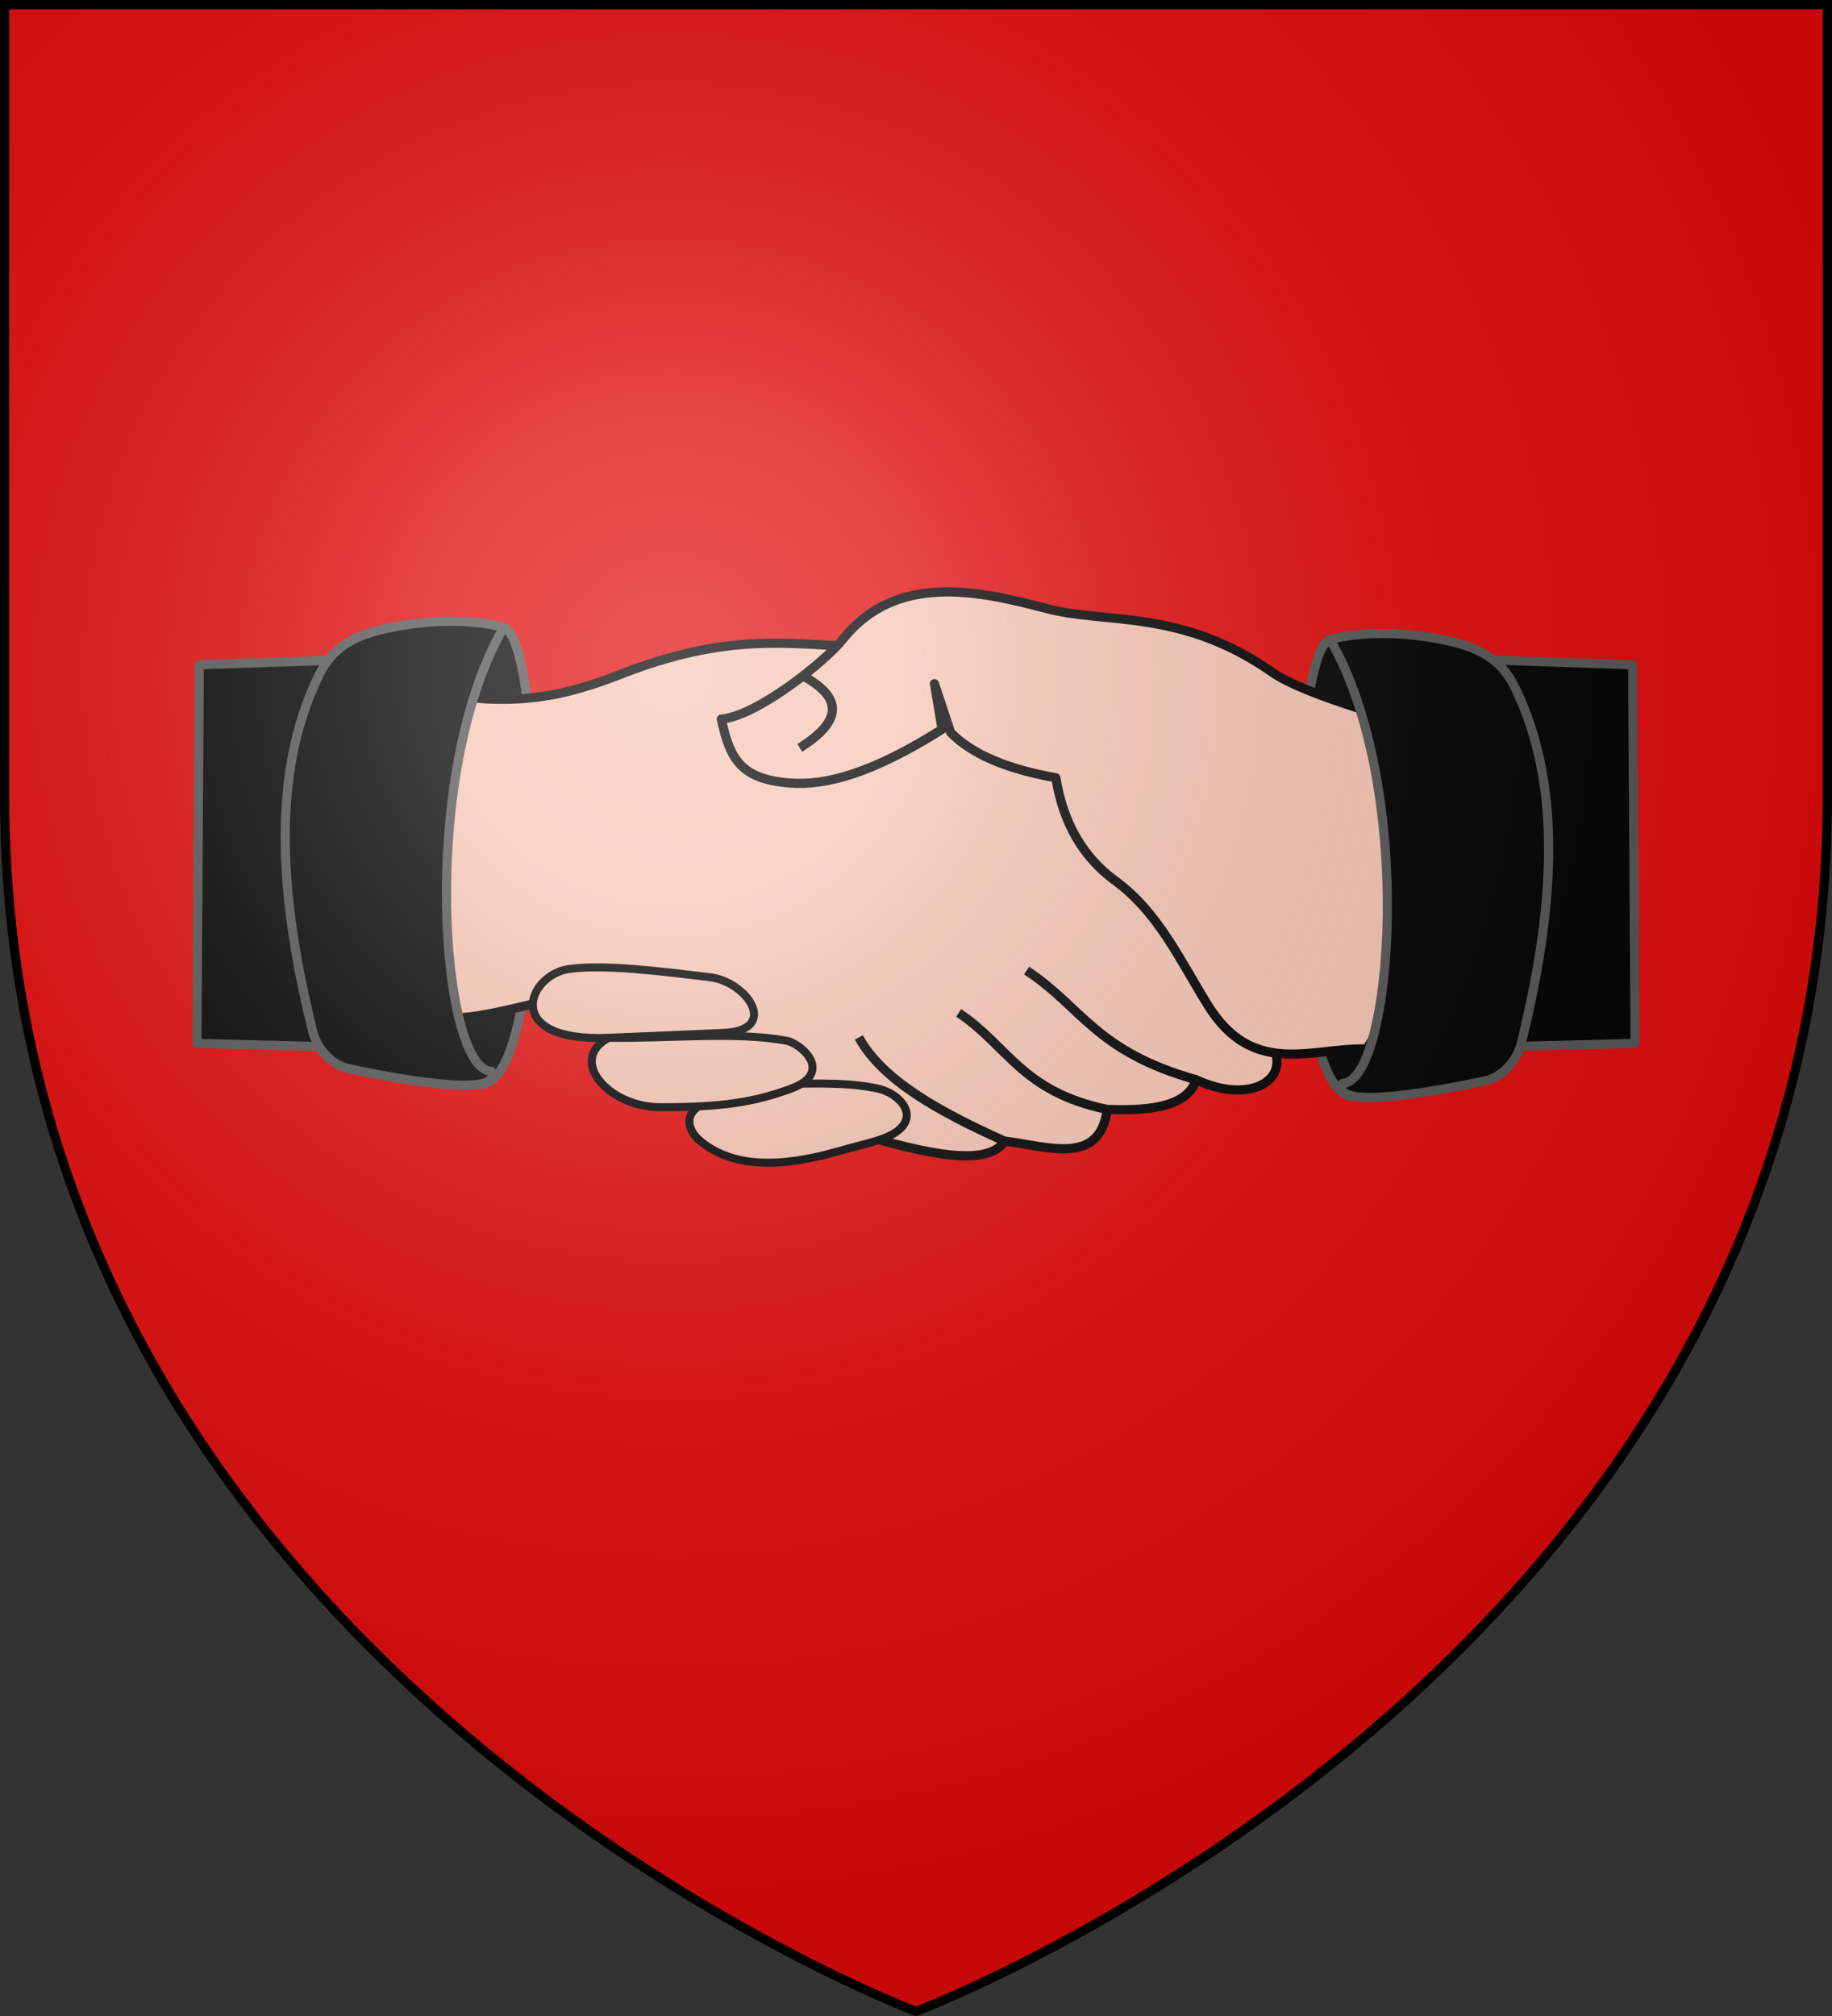 <?xml version="1.0" encoding="UTF-8" standalone="no"?>
<svg
   xmlns:dc="http://purl.org/dc/elements/1.1/"
   xmlns:cc="http://creativecommons.org/ns#"
   xmlns:rdf="http://www.w3.org/1999/02/22-rdf-syntax-ns#"
   xmlns:svg="http://www.w3.org/2000/svg"
   xmlns="http://www.w3.org/2000/svg"
   xmlns:xlink="http://www.w3.org/1999/xlink"
   xmlns:sodipodi="http://sodipodi.sourceforge.net/DTD/sodipodi-0.dtd"
   xmlns:inkscape="http://www.inkscape.org/namespaces/inkscape"
   width="600"
   height="660"
   viewBox="0 0 600 660"
   id="svg2"
   sodipodi:version="0.32"
   inkscape:version="0.46"
   sodipodi:docname="Blason_Saint-Menges-A.svg"
   inkscape:output_extension="org.inkscape.output.svg.inkscape"
   version="1.0">
  <rect x="0" y="0" width="600" height="660" fill="#333333" stroke="none"/>
  <sodipodi:namedview
     inkscape:window-height="977"
     inkscape:window-width="1280"
     inkscape:pageshadow="2"
     inkscape:pageopacity="0.0"
     guidetolerance="10.0"
     gridtolerance="10.0"
     objecttolerance="10.0"
     borderopacity="1.0"
     bordercolor="#666666"
     pagecolor="#ffffff"
     id="base"
     showgrid="false"
     inkscape:zoom="1.1863636"
     inkscape:cx="300"
     inkscape:cy="330"
     inkscape:window-x="-4"
     inkscape:window-y="-4"
     inkscape:current-layer="layer4"
     inkscape:object-nodes="true" />
  <defs
     id="defs4">
    <radialGradient
       id="Gradient1"
       gradientUnits="userSpaceOnUse"
       cx="-80"
       cy="-80"
       r="405">
      <stop
         style="stop-color:#fff;stop-opacity:0.31"
         offset="0"
         id="stop7" />
      <stop
         style="stop-color:#fff;stop-opacity:0.25"
         offset="0.19"
         id="stop9" />
      <stop
         style="stop-color:#6b6b6b;stop-opacity:0.125"
         offset="0.6"
         id="stop11" />
      <stop
         style="stop-color:#000;stop-opacity:0.125"
         offset="1"
         id="stop13" />
    </radialGradient>
    <clipPath
       id="shield_cut">
      <path
         id="shield"
         d="M -298.5,-298.5 L 298.5,-298.5 L 298.5,-40 C 298.5,246.31 0,358.5 0,358.5 C 0,358.5 -298.5,246.31 -298.5,-40 L -298.5,-298.5 z" />
    </clipPath>
  </defs>
  <g
     id="layer4"
     inkscape:label="Fond écu"
     inkscape:groupmode="layer"
     transform="translate(300,300)">
    <use
       xlink:href="#shield"
       id="use18"
       style="fill:#e20909"
       x="0"
       y="0"
       width="600"
       height="660" />
    <path
       sodipodi:nodetypes="ccccc"
       style="opacity:1;fill:#000000;fill-opacity:1;stroke:#555555;stroke-width:3;stroke-linecap:butt;stroke-linejoin:round;stroke-miterlimit:4;stroke-dasharray:none;stroke-opacity:1"
       d="M -234.729,-82.359 L -176.948,-84.341 L -181.045,42.99 L -235.515,41.581 L -234.729,-82.359 z"
       id="path4751" />
    <path
       style="fill:#000000;fill-opacity:1;stroke:#555555;stroke-width:3;stroke-linecap:butt;stroke-linejoin:round;stroke-miterlimit:4;stroke-dasharray:none;stroke-opacity:1"
       d="M 144.489,58.843 C 119.816,64.084 121.803,-86.771 135.635,-90.615 L 175.022,-69.976 L 169.657,29.638 L 144.489,58.843 z"
       id="path4753"
       sodipodi:nodetypes="ccccc" />
    <path
       sodipodi:nodetypes="ccccc"
       id="path4755"
       d="M -143.883,54.843 C -119.211,60.084 -121.198,-90.771 -135.03,-94.615 L -174.417,-73.976 L -169.051,25.638 L -143.883,54.843 z"
       style="fill:#000000;fill-opacity:1;stroke:#555555;stroke-width:3;stroke-linecap:butt;stroke-linejoin:round;stroke-miterlimit:4;stroke-dasharray:none;stroke-opacity:1" />
    <path
       sodipodi:nodetypes="ccccc"
       id="path4757"
       d="M 234.728,-82.359 L 176.947,-84.341 L 181.045,42.99 L 235.514,41.581 L 234.728,-82.359 z"
       style="opacity:1;fill:#000000;fill-opacity:1;stroke:#555555;stroke-width:3;stroke-linecap:butt;stroke-linejoin:round;stroke-miterlimit:4;stroke-dasharray:none;stroke-opacity:1" />
    <g
       transform="matrix(0.999,5.2335956e-2,-5.2335956e-2,0.999,918.616,-947.773)"
       id="g4759">
      <path
         style="opacity:1;fill:#f7c5b4;fill-opacity:1;stroke:#000000;stroke-width:3;stroke-linecap:butt;stroke-linejoin:round;stroke-miterlimit:4;stroke-dasharray:none;stroke-opacity:1"
         d="M -1027.114,929.488 C -1001.168,932.51 -985.821,928.09 -968.027,920.043 C -934.127,904.712 -914.283,907.316 -890.75,907.051 L -756.64,954.09 L -747.645,1032.488 C -743.802,1041.98 -755.864,1049.685 -773.079,1042.763 C -775.612,1052.765 -790.798,1053.765 -801.616,1053.991 C -803.087,1072.7 -820.419,1067.079 -834.735,1066.087 C -840.234,1076.601 -867.751,1069.498 -883.478,1066.115 C -890.25,1064.658 -901.068,1061.779 -907.348,1055.363 C -919.812,1042.63 -927.163,1042.683 -935.462,1035.885 C -969.554,1007.956 -1001.58,1042.511 -1031.193,1034.242 L -1050.397,983.738 L -1027.114,929.488 z"
         id="path4761"
         sodipodi:nodetypes="csccccccsssccc" />
      <path
         style="opacity:1;fill:#f7c5b4;fill-opacity:1;stroke:#000000;stroke-width:3;stroke-linecap:butt;stroke-linejoin:round;stroke-miterlimit:4;stroke-dasharray:none;stroke-opacity:1"
         d="M -722.295,919.595 C -722.295,919.595 -746.276,913.872 -755.005,908.395 C -785.87,889.03 -810.383,895.42 -829.828,891.372 C -852.467,886.659 -879.722,882.033 -896.065,904.811 C -901.509,912.399 -922.8,931.432 -934.499,933.035 C -931.049,945.197 -927.794,952.272 -911.194,952.746 C -899.128,953.099 -884.025,948.076 -862.129,932.587 L -865.4,917.803 L -859.267,933.483 C -851.964,940.234 -840.129,944.502 -824.104,946.474 C -820.851,961.576 -813.576,972.157 -802.843,979.177 C -788.285,988.699 -780.246,1004.196 -770.542,1018.152 C -754.366,1041.415 -735.56,1030.093 -717.797,1029.8 L -683.301,964.426 L -722.295,919.595 z"
         id="path4763"
         sodipodi:nodetypes="cssscsccccssccc" />
      <path
         style="opacity:1;fill:none;fill-opacity:1;stroke:#000000;stroke-width:3;stroke-linecap:butt;stroke-linejoin:round;stroke-miterlimit:4;stroke-dasharray:none;stroke-opacity:1"
         d="M -908.331,941.098 C -893.559,930.661 -896.61,923.477 -907.923,917.803"
         id="path4765"
         sodipodi:nodetypes="cc" />
      <path
         style="opacity:1;fill:none;fill-opacity:1;stroke:#000000;stroke-width:3;stroke-linecap:butt;stroke-linejoin:round;stroke-miterlimit:4;stroke-dasharray:none;stroke-opacity:1"
         d="M -834.735,1066.087 C -856.458,1057.654 -875.736,1048.284 -884.063,1034.715"
         id="path4767"
         sodipodi:nodetypes="cc" />
      <path
         style="opacity:1;fill:none;fill-opacity:1;stroke:#000000;stroke-width:3;stroke-linecap:butt;stroke-linejoin:round;stroke-miterlimit:4;stroke-dasharray:none;stroke-opacity:1"
         d="M -801.616,1053.991 C -829.949,1049.669 -835.284,1034.737 -851.854,1024.989"
         id="path4769"
         sodipodi:nodetypes="cc" />
      <path
         style="opacity:1;fill:none;fill-opacity:1;stroke:#000000;stroke-width:3;stroke-linecap:butt;stroke-linejoin:round;stroke-miterlimit:4;stroke-dasharray:none;stroke-opacity:1"
         d="M -773.079,1042.763 C -806.653,1035.141 -811.544,1020.972 -830.365,1009.983"
         id="path4771"
         sodipodi:nodetypes="cc" />
      <path
         style="fill:#f7c5b4;fill-opacity:1;stroke:#000000;stroke-width:2.623;stroke-linecap:butt;stroke-linejoin:round;stroke-miterlimit:4;stroke-dasharray:none;stroke-opacity:1"
         d="M -934.908,1059.687 C -940.185,1063.414 -937.978,1068.418 -934.146,1071.273 C -922.925,1079.636 -907.302,1078.558 -889.196,1072.399 C -880.195,1069.338 -877.459,1068.732 -873.982,1067.151 C -861.078,1061.282 -868.562,1052.304 -877.574,1050.998 C -885.295,1049.879 -891.985,1050.192 -903.1,1050.837"
         id="path4773"
         sodipodi:nodetypes="cssssc" />
      <path
         style="fill:#f7c5b4;fill-opacity:1;stroke:#000000;stroke-width:2.623;stroke-linecap:butt;stroke-linejoin:round;stroke-miterlimit:4;stroke-dasharray:none;stroke-opacity:1"
         d="M -965.81,1039.111 C -979.001,1046.958 -964.801,1061.768 -947.91,1060.922 C -927.305,1059.889 -917.081,1057.582 -905.62,1052.729 C -891.203,1046.625 -902.966,1037.647 -907.64,1037.028 C -924.263,1034.827 -946.416,1038.411 -965.81,1039.111 z"
         id="path4775"
         sodipodi:nodetypes="csssc" />
      <path
         style="fill:#f7c5b4;fill-opacity:1;stroke:#000000;stroke-width:2.623;stroke-linecap:butt;stroke-linejoin:round;stroke-miterlimit:4;stroke-dasharray:none;stroke-opacity:1"
         d="M -980.032,1017.329 C -993.549,1019.972 -1000.819,1042.44 -965.81,1039.111 L -928.574,1035.569 C -909.78,1033.781 -921.492,1018.431 -933.709,1017.596 C -949.488,1016.517 -968.571,1015.088 -980.032,1017.329 z"
         id="path4777"
         sodipodi:nodetypes="cssss" />
    </g>
    <path
       sodipodi:nodetypes="ccssssc"
       id="path4779"
       d="M -135.03,-94.615 C -163.028,-46.306 -155.6,50.228 -139.084,50.707 C -135.06,60.014 -172.512,52.727 -186.205,49.751 C -190.559,48.805 -195.965,44.293 -197.672,37.354 C -208.02,-4.705 -211.849,-45.963 -195.398,-79.26 C -192.925,-84.264 -189.072,-88.759 -181.834,-91.753 C -174.169,-94.924 -152.446,-99.198 -135.03,-94.615 z"
       style="fill:#000000;fill-opacity:1;stroke:#555555;stroke-width:3;stroke-linecap:butt;stroke-linejoin:round;stroke-miterlimit:4;stroke-dasharray:none;stroke-opacity:1" />
    <path
       style="fill:#000000;fill-opacity:1;stroke:#555555;stroke-width:3;stroke-linecap:butt;stroke-linejoin:round;stroke-miterlimit:4;stroke-dasharray:none;stroke-opacity:1"
       d="M 135.635,-90.615 C 163.633,-42.306 156.205,54.228 139.689,54.707 C 135.665,64.014 173.117,56.727 186.81,53.751 C 191.165,52.805 196.57,48.293 198.277,41.354 C 208.625,-0.705 212.454,-41.963 196.003,-75.26 C 193.531,-80.264 189.678,-84.759 182.44,-87.753 C 174.775,-90.924 153.051,-95.198 135.635,-90.615 z"
       id="path4781"
       sodipodi:nodetypes="ccssssc" />
  </g>
  <g
     id="layer3"
     inkscape:label="Meubles"
     inkscape:groupmode="layer"
     transform="translate(300,300)" />
  <g
     id="layer2"
     inkscape:label="Reflet final"
     inkscape:groupmode="layer"
     transform="translate(300,300)"
     sodipodi:insensitive="true">
    <use
       xlink:href="#shield"
       id="use22"
       style="fill:url(#Gradient1)"
       x="0"
       y="0"
       width="600"
       height="660" />
  </g>
  <g
     id="layer1"
     inkscape:label="Contour final"
     inkscape:groupmode="layer"
     transform="translate(300,300)"
     sodipodi:insensitive="true">
    <use
       xlink:href="#shield"
       style="fill:none;stroke:#000000;stroke-width:3"
       id="use25"
       x="0"
       y="0"
       width="600"
       height="660" />
  </g>
</svg>
